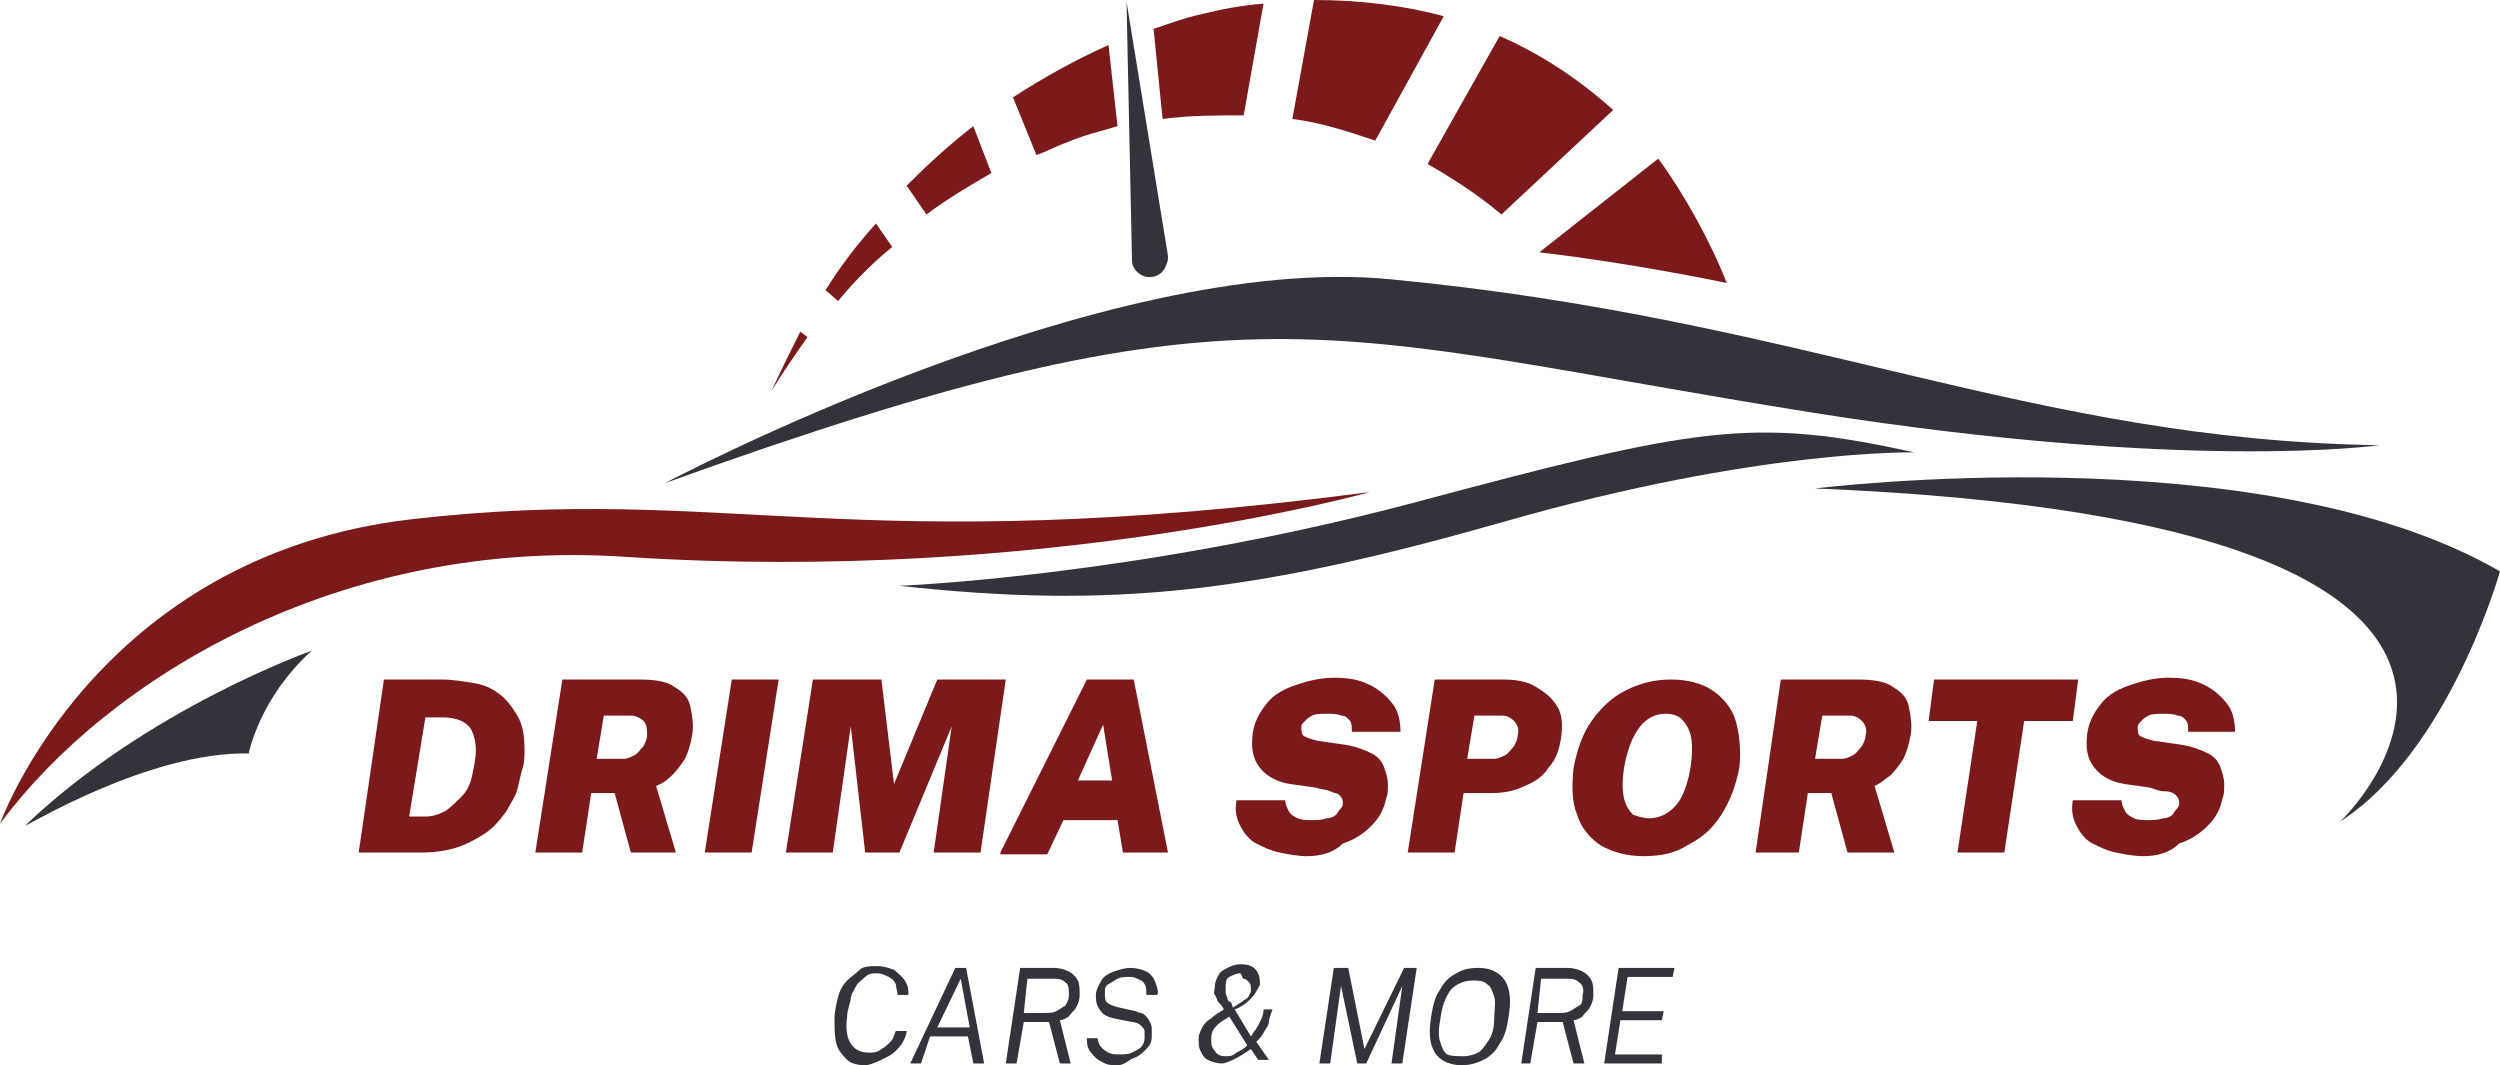 <?xml version="1.0" encoding="utf-8"?>
<!-- Generator: Adobe Illustrator 28.0.0, SVG Export Plug-In . SVG Version: 6.00 Build 0)  -->
<svg version="1.1" id="Ebene_1" xmlns="http://www.w3.org/2000/svg" xmlns:xlink="http://www.w3.org/1999/xlink" x="0px" y="0px"
	 viewBox="0 0 138.7 59.1" style="enable-background:new 0 0 138.7 59.1;" xml:space="preserve">
<style type="text/css">
	.st0{fill:#33333B;}
	.st1{fill:#7C191B;}
	.st2{fill-rule:evenodd;clip-rule:evenodd;fill:#33333B;}
</style>
<g id="Ebene_1_00000147203048840228807950000007791005933165087371_">
</g>
<g id="Isolationsmodus">
</g>
<g id="OBJECTS">
	<g>
		<g>
			<g>
				<path class="st0" d="M48,59.1c-0.4,0-0.8-0.1-1-0.3s-0.5-0.5-0.6-0.9c-0.1-0.4-0.1-0.8-0.1-1.4c0-0.4,0.1-0.8,0.2-1.2
					s0.3-0.7,0.5-0.9c0.2-0.2,0.5-0.4,0.7-0.6s0.6-0.2,1-0.2c0.3,0,0.6,0.1,0.9,0.2c0.2,0.2,0.4,0.3,0.6,0.6s0.2,0.5,0.2,0.8h-0.6
					c0-0.2-0.1-0.4-0.1-0.6c-0.1-0.2-0.2-0.3-0.4-0.4c-0.2-0.1-0.4-0.2-0.6-0.2c-0.3,0-0.5,0-0.7,0.2s-0.4,0.3-0.5,0.5
					s-0.3,0.5-0.3,0.7s-0.2,0.6-0.2,1c-0.1,0.7,0,1.2,0.2,1.5c0.2,0.3,0.5,0.5,1,0.5c0.2,0,0.5,0,0.7-0.2c0.2-0.1,0.3-0.2,0.5-0.4
					s0.2-0.4,0.3-0.6h0.6c0,0.2-0.1,0.4-0.2,0.6c-0.1,0.2-0.3,0.4-0.4,0.5c-0.2,0.2-0.4,0.3-0.6,0.4S48.3,59.1,48,59.1z"/>
				<path class="st0" d="M50.5,59l2.5-5.3h0.6l1,5.3h-0.6l-0.3-1.5h-2.1L51.1,59C51.1,59,50.5,59,50.5,59z M52,57h1.8l-0.5-2.7
					L52,57z"/>
				<path class="st0" d="M55.8,59l0.8-5.3h1.9c0.3,0,0.6,0.1,0.8,0.2s0.4,0.3,0.5,0.5s0.1,0.5,0.1,0.8c0,0.3-0.1,0.5-0.2,0.7
					s-0.3,0.3-0.4,0.5c-0.2,0.1-0.3,0.2-0.5,0.2l0.6,2.4h-0.6l-0.6-2.3h-1.4L56.4,59L55.8,59L55.8,59z M56.8,56.2h1.1
					c0.3,0,0.5,0,0.7-0.1s0.3-0.2,0.5-0.3c0.1-0.2,0.2-0.3,0.2-0.6c0-0.3,0-0.6-0.2-0.7c-0.2-0.2-0.4-0.2-0.8-0.2H57L56.8,56.2z"/>
				<path class="st0" d="M62,59.1c-0.2,0-0.5,0-0.7-0.1s-0.4-0.2-0.5-0.3s-0.3-0.3-0.4-0.5s-0.1-0.4-0.1-0.6h0.6
					c0,0.2,0.1,0.4,0.2,0.5c0.1,0.1,0.2,0.2,0.4,0.3s0.4,0.1,0.6,0.1c0.2,0,0.5,0,0.7-0.1s0.4-0.2,0.5-0.3c0.1-0.1,0.2-0.3,0.2-0.5
					c0-0.2,0-0.3,0-0.4c0-0.1-0.1-0.2-0.2-0.3s-0.3-0.2-0.5-0.2l-1-0.2c-0.4-0.1-0.6-0.2-0.8-0.5s-0.2-0.5-0.2-0.8
					c0-0.3,0.2-0.6,0.3-0.8s0.4-0.4,0.7-0.5c0.3-0.1,0.6-0.2,0.9-0.2c0.4,0,0.7,0.1,0.9,0.2s0.4,0.3,0.5,0.6s0.2,0.5,0.1,0.7h-0.6
					c0-0.2,0-0.5-0.1-0.6c-0.1-0.2-0.2-0.2-0.4-0.3c-0.2-0.1-0.3-0.1-0.5-0.1c-0.2,0-0.4,0-0.6,0.1c-0.2,0.1-0.3,0.2-0.5,0.3
					s-0.2,0.3-0.2,0.5c0,0.2,0,0.4,0.1,0.5c0.1,0.1,0.3,0.2,0.7,0.3l0.9,0.2c0.2,0.1,0.4,0.1,0.5,0.2s0.2,0.2,0.3,0.4
					s0.1,0.3,0.1,0.4c0,0.2,0,0.3,0,0.4c0,0.3-0.1,0.5-0.3,0.7c-0.2,0.2-0.4,0.4-0.7,0.5S62.4,59.1,62,59.1z"/>
				<path class="st0" d="M67.8,59c-0.3,0-0.6-0.1-0.8-0.2s-0.3-0.3-0.4-0.5c-0.1-0.2-0.1-0.4-0.1-0.7c0-0.2,0.1-0.4,0.2-0.6
					s0.3-0.4,0.5-0.5c0.2-0.2,0.4-0.3,0.7-0.5c-0.1-0.2-0.2-0.3-0.3-0.4c-0.1-0.1-0.1-0.3-0.2-0.4s0-0.3,0-0.5
					c0-0.2,0.1-0.4,0.2-0.6s0.3-0.3,0.5-0.4s0.4-0.2,0.7-0.2c0.2,0,0.4,0,0.6,0.1c0.2,0.1,0.3,0.2,0.4,0.4s0.1,0.4,0.1,0.6
					c0,0.1-0.1,0.2-0.2,0.4s-0.2,0.3-0.4,0.5c-0.2,0.2-0.5,0.4-0.8,0.5l0.9,1.5c0.1-0.1,0.1-0.2,0.2-0.3s0.2-0.3,0.3-0.5
					c0.1-0.2,0.2-0.4,0.2-0.7h0.5c-0.1,0.3-0.2,0.5-0.2,0.7s-0.2,0.4-0.3,0.6c-0.1,0.2-0.2,0.3-0.4,0.5l0.7,1h-0.6l-0.4-0.6
					c-0.3,0.2-0.6,0.4-0.8,0.5S68,59,67.8,59z M68,58.6c0.2,0,0.4,0,0.6-0.2c0.2-0.1,0.4-0.2,0.6-0.4l-1-1.6
					c-0.3,0.2-0.5,0.3-0.7,0.5s-0.3,0.4-0.3,0.7c0,0.3,0,0.5,0.2,0.7C67.5,58.5,67.7,58.6,68,58.6z M68.4,55.9
					c0.3-0.2,0.5-0.3,0.6-0.4c0.2-0.1,0.3-0.2,0.3-0.3c0.1-0.1,0.1-0.2,0.1-0.3c0-0.2,0-0.3-0.1-0.4c-0.1-0.1-0.2-0.2-0.3-0.2
					S68.9,54,68.8,54c-0.2,0-0.4,0.1-0.6,0.2S68,54.6,68,54.7c0,0.1,0,0.3,0,0.4s0.1,0.2,0.1,0.3s0.1,0.2,0.2,0.2L68.4,55.9z"/>
				<path class="st0" d="M73.2,59l0.8-5.3h0.8l0.9,4.5l2.2-4.5h0.7L77.8,59h-0.6l0.6-4.3L75.8,59h-0.5l-0.9-4.3L73.8,59
					C73.8,59,73.2,59,73.2,59z"/>
				<path class="st0" d="M81.1,59.1c-0.4,0-0.8-0.1-1.1-0.3c-0.3-0.2-0.5-0.5-0.6-0.9c-0.1-0.4-0.1-0.9,0-1.5
					c0.1-0.6,0.2-1.1,0.5-1.5c0.2-0.4,0.5-0.7,0.9-0.9c0.3-0.2,0.7-0.3,1.2-0.3s0.8,0.1,1.1,0.3s0.5,0.5,0.6,0.9
					c0.1,0.4,0.1,0.9,0,1.5c-0.1,0.6-0.2,1.1-0.5,1.5c-0.2,0.4-0.5,0.7-0.9,0.9C81.9,59,81.5,59.1,81.1,59.1z M81.2,58.6
					c0.3,0,0.6-0.1,0.8-0.2s0.4-0.4,0.6-0.7s0.3-0.7,0.3-1.2s0.1-0.9,0-1.2s-0.2-0.6-0.4-0.7c-0.2-0.2-0.5-0.2-0.8-0.2
					c-0.5,0-0.9,0.2-1.2,0.5c-0.3,0.4-0.5,0.9-0.6,1.7c-0.1,0.5-0.1,0.9,0,1.2s0.2,0.6,0.4,0.7S80.9,58.6,81.2,58.6z"/>
				<path class="st0" d="M84.4,59l0.8-5.3H87c0.3,0,0.6,0.1,0.8,0.2s0.4,0.3,0.5,0.5c0.1,0.2,0.1,0.5,0.1,0.8c0,0.3-0.1,0.5-0.2,0.7
					s-0.3,0.3-0.4,0.5c-0.2,0.1-0.3,0.2-0.5,0.2l0.6,2.4h-0.6l-0.6-2.3h-1.4L84.9,59L84.4,59L84.4,59z M85.3,56.2h1.1
					c0.3,0,0.5,0,0.7-0.1s0.3-0.2,0.5-0.3s0.2-0.3,0.2-0.6c0.1-0.3,0-0.6-0.2-0.7c-0.2-0.2-0.4-0.2-0.8-0.2h-1.3L85.3,56.2z"/>
				<path class="st0" d="M89,59l0.8-5.3h3.1l-0.1,0.5h-2.5L90,56.1h2.3l-0.1,0.5h-2.3l-0.3,1.9h2.6L92.2,59H89z"/>
			</g>
		</g>
		<g>
			<g>
				<path class="st1" d="M19.9,47.3l1.4-9.6c0.1,0,0.2,0,0.5,0s0.5,0,0.8,0c0.7,0,1.3,0,1.9,0c0.6,0,1.2,0.1,1.8,0.2s1,0.3,1.4,0.6
					c0.4,0.3,0.7,0.7,1,1.2s0.4,1.1,0.4,1.9c0,0.3,0,0.7-0.1,1s-0.2,0.8-0.3,1.2c-0.1,0.4-0.4,0.8-0.6,1.2c-0.3,0.4-0.6,0.8-1,1.1
					S26,46.8,25.4,47c-0.6,0.2-1.3,0.3-2.1,0.3C23.3,47.3,19.9,47.3,19.9,47.3z M22.7,45.3h0.9c0.4,0,0.7-0.1,1.1-0.3
					c0.3-0.2,0.6-0.5,0.9-0.8s0.5-0.7,0.6-1.2s0.2-0.9,0.2-1.4c0-0.4-0.1-0.8-0.2-1c-0.1-0.3-0.4-0.5-0.6-0.6s-0.6-0.2-1-0.2h-1
					L22.7,45.3z"/>
				<path class="st1" d="M29.7,47.3l1.5-9.6h4.3c0.8,0,1.5,0.1,1.9,0.4c0.5,0.3,0.8,0.6,0.9,1.1s0.2,1,0.1,1.6
					c-0.1,0.5-0.2,0.9-0.4,1.3c-0.2,0.3-0.4,0.6-0.7,0.9s-0.6,0.5-0.9,0.6l1.1,3.7H35L34.1,44h-1.3l-0.5,3.3
					C32.3,47.3,29.7,47.3,29.7,47.3z M33.1,42.1h1.5c0.2,0,0.4-0.1,0.6-0.2c0.2-0.1,0.3-0.3,0.5-0.5c0.1-0.2,0.2-0.4,0.2-0.6
					c0-0.3,0-0.6-0.2-0.8c-0.2-0.2-0.5-0.3-0.7-0.3h-1.5L33.1,42.1z"/>
				<path class="st1" d="M39.1,47.3l1.5-9.6h2.6l-1.5,9.6H39.1z"/>
				<path class="st1" d="M43.6,47.3l1.5-9.6h3.8l0.7,5.8l2.4-5.8h3.8l-1.4,9.6h-2.6l1-7l-2.9,7H48l-0.8-7l-1,7H43.6z"/>
				<path class="st1" d="M55.5,47.3l4.8-9.6h2.6l1.9,9.6h-2.5L62,45.5h-3l-0.9,1.9H55.5z M59.8,43.3h1.9l-0.5-3.1L59.8,43.3z"/>
				<path class="st1" d="M72.5,47.5c-0.5,0-1-0.1-1.5-0.2s-0.9-0.3-1.3-0.5c-0.4-0.2-0.7-0.6-0.9-1c-0.2-0.4-0.3-0.8-0.2-1.4h2.7
					c0,0.2,0.1,0.4,0.2,0.6c0.1,0.2,0.3,0.3,0.5,0.4s0.5,0.1,0.8,0.1c0.3,0,0.5,0,0.8-0.1c0.2,0,0.5-0.1,0.6-0.3s0.3-0.3,0.3-0.5
					c0-0.2,0-0.3-0.2-0.5C74.2,44,74,44,73.8,43.9s-0.5-0.1-0.8-0.2l-1.4-0.2c-0.7-0.1-1.3-0.4-1.7-0.9c-0.4-0.5-0.5-1.1-0.4-1.9
					c0.1-0.7,0.4-1.2,0.8-1.7s1-0.8,1.6-1s1.3-0.4,2.1-0.4c0.8,0,1.4,0.1,2,0.4s1,0.7,1.3,1.1s0.4,1,0.4,1.5H75c0-0.2,0-0.5-0.1-0.6
					s-0.2-0.3-0.5-0.3c-0.2-0.1-0.5-0.1-0.8-0.1c-0.3,0-0.6,0-0.8,0.1c-0.2,0.1-0.3,0.2-0.4,0.3c-0.1,0.1-0.2,0.2-0.2,0.3
					c0,0.2,0,0.4,0.1,0.5c0.1,0.1,0.4,0.2,0.8,0.3l1.4,0.2c0.7,0.1,1.2,0.3,1.6,0.5s0.6,0.5,0.7,0.8c0.1,0.3,0.2,0.6,0.2,0.9
					c0,0.3,0,0.6-0.1,0.8c-0.1,0.5-0.3,1-0.8,1.5s-1,0.8-1.6,1C74,47.3,73.3,47.5,72.5,47.5z"/>
				<path class="st1" d="M78.1,47.3l1.5-9.6h3.8c0.7,0,1.3,0.1,1.8,0.4s0.9,0.6,1.2,1.1s0.3,1.1,0.2,1.8c-0.1,0.6-0.3,1.2-0.7,1.6
					c-0.3,0.5-0.8,0.8-1.3,1C84,43.9,83.4,44,82.7,44h-1.5l-0.5,3.3L78.1,47.3L78.1,47.3z M81.4,42.1h1.5c0.2,0,0.4-0.1,0.6-0.2
					s0.3-0.3,0.5-0.5c0.1-0.2,0.2-0.4,0.2-0.6c0.1-0.3,0-0.6-0.2-0.8c-0.2-0.2-0.4-0.3-0.7-0.3h-1.5L81.4,42.1z"/>
				<path class="st1" d="M91.2,47.5c-0.9,0-1.7-0.2-2.4-0.6c-0.6-0.4-1.1-1-1.3-1.7c-0.3-0.7-0.3-1.6-0.2-2.6c0.2-1,0.5-1.9,1-2.6
					s1.1-1.3,1.9-1.7c0.8-0.4,1.6-0.6,2.5-0.6s1.7,0.2,2.3,0.6c0.6,0.4,1.1,1,1.3,1.7s0.3,1.6,0.2,2.6c-0.2,1-0.5,1.8-1,2.6
					s-1.1,1.3-1.9,1.7C93,47.3,92.2,47.5,91.2,47.5z M91.5,45.4c0.3,0,0.7-0.1,1-0.3s0.6-0.5,0.8-0.9s0.4-1,0.5-1.7
					c0.1-0.7,0.1-1.3,0-1.7c-0.1-0.4-0.3-0.7-0.5-0.9s-0.5-0.3-0.9-0.3c-0.5,0-1,0.2-1.4,0.7s-0.7,1.2-0.9,2.3
					c-0.1,0.7-0.1,1.2,0,1.7c0.1,0.4,0.3,0.7,0.5,0.9C90.9,45.3,91.2,45.4,91.5,45.4z"/>
				<path class="st1" d="M97.4,47.3l1.4-9.6h4.3c0.8,0,1.5,0.1,1.9,0.4c0.5,0.3,0.8,0.6,0.9,1.1s0.2,1,0.1,1.6
					c-0.1,0.5-0.2,0.9-0.4,1.3c-0.2,0.3-0.4,0.6-0.7,0.9c-0.3,0.2-0.6,0.5-0.9,0.6l1.1,3.7h-2.6l-0.9-3.3h-1.3l-0.5,3.3
					C99.9,47.3,97.4,47.3,97.4,47.3z M100.7,42.1h1.5c0.2,0,0.4-0.1,0.6-0.2s0.3-0.3,0.5-0.5c0.1-0.2,0.2-0.4,0.2-0.6
					c0.1-0.3,0-0.6-0.2-0.8c-0.2-0.2-0.4-0.3-0.7-0.3h-1.5L100.7,42.1z"/>
				<path class="st1" d="M108.6,47.3l1.1-7.3H107l0.3-2.3h8L115,40h-2.7l-1.1,7.3H108.6z"/>
				<path class="st1" d="M118.9,47.5c-0.5,0-1-0.1-1.5-0.2s-0.9-0.3-1.3-0.5c-0.4-0.2-0.7-0.6-0.9-1c-0.2-0.4-0.3-0.8-0.2-1.4h2.7
					c0,0.2,0.1,0.4,0.2,0.6c0.1,0.2,0.3,0.3,0.5,0.4s0.5,0.1,0.8,0.1c0.3,0,0.5,0,0.8-0.1c0.2,0,0.5-0.1,0.6-0.3s0.3-0.3,0.3-0.5
					c0-0.2,0-0.3-0.2-0.5c-0.1-0.1-0.3-0.2-0.6-0.2s-0.5-0.1-0.8-0.2l-1.4-0.2c-0.7-0.1-1.3-0.4-1.7-0.9c-0.4-0.5-0.5-1.1-0.4-1.9
					c0.1-0.7,0.4-1.2,0.8-1.7s1-0.8,1.6-1s1.3-0.4,2.1-0.4c0.8,0,1.4,0.1,2,0.4s1,0.7,1.3,1.1s0.4,1,0.4,1.5h-2.6
					c0-0.2,0-0.5-0.1-0.6s-0.2-0.3-0.5-0.3c-0.2-0.1-0.5-0.1-0.8-0.1c-0.3,0-0.6,0-0.8,0.1c-0.2,0.1-0.3,0.2-0.4,0.3
					c-0.1,0.1-0.2,0.2-0.2,0.3c0,0.2,0,0.4,0.1,0.5c0.1,0.1,0.4,0.2,0.8,0.3l1.4,0.2c0.7,0.1,1.2,0.3,1.6,0.5s0.6,0.5,0.7,0.8
					c0.1,0.3,0.2,0.6,0.2,0.9c0,0.3,0,0.6-0.1,0.8c-0.1,0.5-0.3,1-0.8,1.5s-1,0.8-1.6,1C120.4,47.3,119.7,47.5,118.9,47.5z"/>
			</g>
		</g>
		<g>
			<g>
				<g>
					<path class="st1" d="M0,45.7c0,0,5.3-14.9,22.9-16.9c17.6-2,24,2.3,53.1-1.5c0,0-18.1,5.1-41.2,3.6C18.9,29.8,6,37.6,0,45.7z"
						/>
				</g>
				<path class="st0" d="M36.9,26.8c0,0,24.3-12.9,40.3-11.3c23,2.2,35.4,8.9,54.8,9.2c0,0-10.5,1.5-31.4-1.8
					C73,18.5,69.4,15.1,36.9,26.8z"/>
				<path class="st0" d="M49.9,32.5c0,0,13-0.5,28.5-4.6c15.7-4.2,18.8-4.8,27.8-2.8c0,0-8.6-0.2-22.6,3.8S61.7,33.8,49.9,32.5z"/>
				<path class="st0" d="M100.7,27.1c0,0,24.7-3.1,38,4.6c0,0-2.8,10-8.9,13.9C129.8,45.7,147.2,29,100.7,27.1z"/>
				<path class="st0" d="M13.8,41.8c0,0,0.6-3.1,3.5-5.7c0,0-9.1,3.2-15.9,9.7C1.4,45.9,8.2,41.7,13.8,41.8z"/>
				<g>
					<path class="st1" d="M50.3,10.3l1.1,1.6c1.2-0.9,2.4-1.6,3.6-2.3L54,7C52.7,8,51.5,9.1,50.3,10.3z M57.5,8.6
						c0.6-0.2,1.1-0.5,1.7-0.7C60.1,7.5,61,7.3,62,7l-0.5-4.5c-1.8,0.8-3.6,1.8-5.3,2.9L57.5,8.6z M45.8,16.1l0.7,0.6
						c0.9-1.1,1.9-2.1,3-3l-0.9-1.3C47.6,13.5,46.6,14.8,45.8,16.1z M42.8,21.7c0.6-1,1.3-2,2-3l-0.4-0.3
						C43.9,19.4,43.3,20.6,42.8,21.7z M83.2,2l-4,7.1c1.4,0.8,2.8,1.7,4.1,2.8l6.2-5.8C87.6,4.4,85.5,3,83.2,2z M92,8.8L85.4,14
						c5.2,0.6,10.4,1.7,10.4,1.7C94.9,13.4,93.4,10.7,92,8.8z M72.9,0l-1.2,6.6c1.6,0.2,3.1,0.7,4.6,1.2l3.8-6.9
						C77.9,0.3,75.4,0,72.9,0z M64,1.6l0.5,5c1.5-0.2,3-0.2,4.5-0.2l1.1-6.2c-1.2,0.1-2.3,0.3-3.5,0.6C65.7,1,64.9,1.3,64,1.6z"/>
				</g>
			</g>
			<path class="st2" d="M62.5,0.1l0.3,14.2l0,0v0.1h0c0,0.4,0.2,0.7,0.6,0.9c0.5,0.2,1.1,0,1.3-0.6c0.1-0.2,0.1-0.3,0.1-0.5h0
				L62.5,0.1z"/>
		</g>
	</g>
</g>
</svg>
